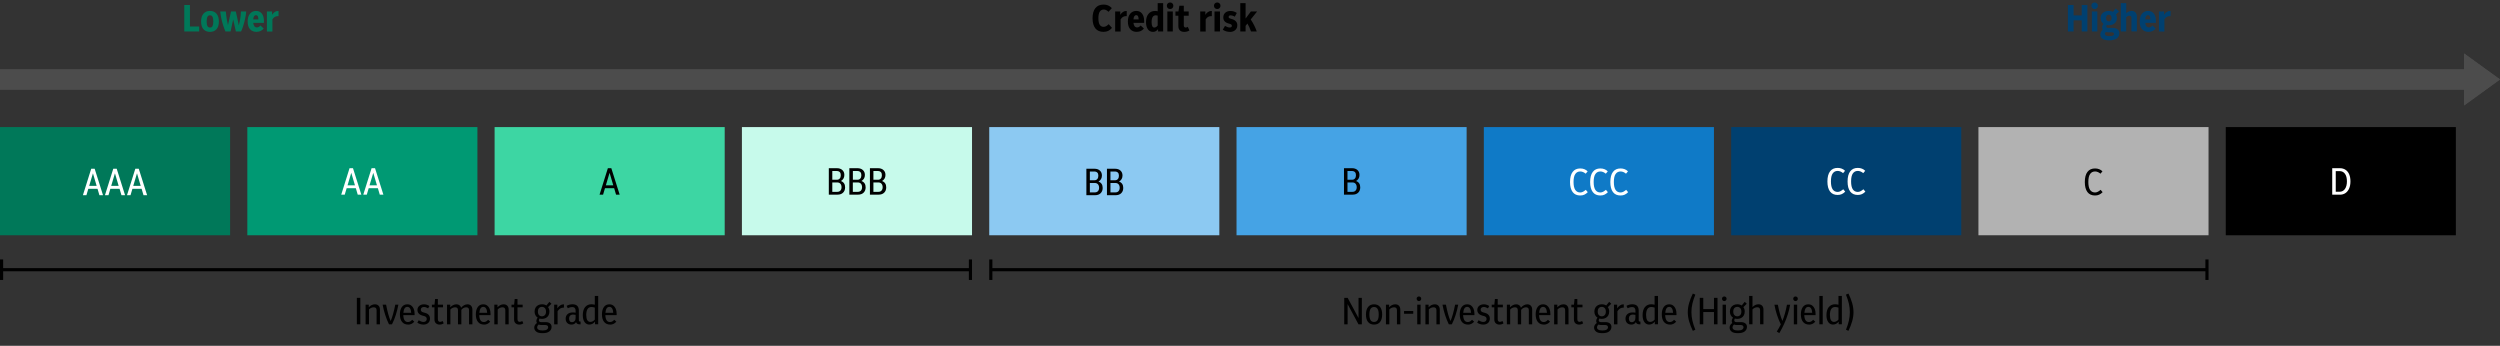 <?xml version="1.0" encoding="UTF-8"?>
<svg id="Layer_1" data-name="Layer 1" xmlns="http://www.w3.org/2000/svg" viewBox="0 0 595.28 82.34">
  <rect x="0" y="0" width="595.28" height="82.34" fill="#333333" stroke="none"/>
  <defs>
    <style>
      .cls-1 {
        fill: #009973;
      }

      .cls-2 {
        fill: none;
        stroke: #000;
        stroke-miterlimit: 10;
        stroke-width: .75px;
      }

      .cls-3 {
        fill: #007859;
      }

      .cls-4 {
        fill: #fff;
      }

      .cls-5 {
        fill: #004070;
      }

      .cls-6 {
        fill: #c7faeb;
      }

      .cls-7 {
        fill: #45a3e5;
      }

      .cls-8 {
        fill-rule: evenodd;
      }

      .cls-8, .cls-9 {
        fill: #4c4c4c;
      }

      .cls-10 {
        fill: #0f7ac7;
      }

      .cls-11 {
        fill: #8cc9f2;
      }

      .cls-12 {
        fill: #b2b2b2;
      }

      .cls-13 {
        fill: #3dd6a3;
      }
    </style>
  </defs>
  <g>
    <polygon class="cls-8" points="0 16.52 586.74 16.52 586.74 12.74 595.28 18.92 586.74 25.1 586.74 21.33 0 21.33 0 16.52 0 16.52"/>
    <polygon class="cls-9" points="0 16.52 586.74 16.52 586.74 12.74 595.28 18.92 586.74 25.1 586.74 21.33 0 21.33 0 16.52 0 16.52"/>
  </g>
  <rect class="cls-3" x="0" y="30.26" width="54.79" height="25.76"/>
  <rect class="cls-1" x="58.89" y="30.26" width="54.79" height="25.76"/>
  <rect class="cls-13" x="117.77" y="30.26" width="54.79" height="25.76"/>
  <rect class="cls-6" x="176.66" y="30.26" width="54.79" height="25.76"/>
  <rect class="cls-11" x="235.55" y="30.26" width="54.79" height="25.76"/>
  <rect class="cls-7" x="294.43" y="30.26" width="54.79" height="25.76"/>
  <rect class="cls-10" x="353.32" y="30.26" width="54.79" height="25.76"/>
  <rect class="cls-5" x="412.21" y="30.26" width="54.79" height="25.76"/>
  <rect class="cls-12" x="471.09" y="30.26" width="54.79" height="25.76"/>
  <rect x="529.98" y="30.26" width="54.79" height="25.76"/>
  <g>
    <path class="cls-4" d="M19.74,46.48l1.98-6.3h.82l1.99,6.3h-.86l-.45-1.53h-2.19l-.45,1.53h-.84ZM21.24,44.25h1.77l-.88-2.98-.89,2.98Z"/>
    <path class="cls-4" d="M24.99,46.48l1.98-6.3h.82l1.99,6.3h-.86l-.45-1.53h-2.19l-.45,1.53h-.84ZM26.48,44.25h1.77l-.88-2.98-.89,2.98Z"/>
    <path class="cls-4" d="M30.24,46.48l1.98-6.3h.82l1.99,6.3h-.86l-.45-1.53h-2.19l-.45,1.53h-.84ZM31.73,44.25h1.77l-.88-2.98-.89,2.98Z"/>
  </g>
  <g>
    <path d="M197.35,46.35v-6.3h1.94c.53,0,.96.15,1.28.44.32.29.48.68.48,1.17,0,.64-.27,1.12-.82,1.44.67.25,1,.75,1,1.51,0,.52-.16.94-.48,1.26-.32.32-.77.48-1.34.48h-2.05ZM199.23,40.72h-1.05v2.08h1.11c.28,0,.5-.1.66-.29.17-.19.25-.46.25-.79s-.08-.59-.25-.75c-.17-.16-.4-.25-.72-.25ZM199.35,43.45h-1.17v2.23h1.18c.32,0,.57-.1.75-.3.18-.2.27-.46.27-.8s-.09-.62-.27-.83c-.18-.2-.43-.31-.76-.31Z"/>
    <path d="M202.24,46.35v-6.3h1.94c.53,0,.96.15,1.28.44.32.29.48.68.48,1.17,0,.64-.27,1.12-.82,1.44.67.25,1,.75,1,1.51,0,.52-.16.94-.48,1.26-.32.32-.77.48-1.34.48h-2.05ZM204.13,40.72h-1.05v2.08h1.11c.28,0,.5-.1.66-.29.17-.19.25-.46.25-.79s-.08-.59-.25-.75c-.17-.16-.4-.25-.72-.25ZM204.24,43.45h-1.17v2.23h1.18c.32,0,.57-.1.75-.3.18-.2.27-.46.27-.8s-.09-.62-.27-.83c-.18-.2-.43-.31-.76-.31Z"/>
    <path d="M207.14,46.35v-6.3h1.94c.53,0,.96.15,1.28.44.32.29.48.68.48,1.17,0,.64-.27,1.12-.82,1.44.67.25,1,.75,1,1.51,0,.52-.16.94-.48,1.26-.32.32-.77.48-1.34.48h-2.05ZM209.02,40.72h-1.05v2.08h1.11c.28,0,.5-.1.66-.29.17-.19.25-.46.25-.79s-.08-.59-.25-.75c-.17-.16-.4-.25-.72-.25ZM209.14,43.45h-1.17v2.23h1.18c.32,0,.57-.1.75-.3.18-.2.27-.46.27-.8s-.09-.62-.27-.83c-.18-.2-.43-.31-.76-.31Z"/>
  </g>
  <g>
    <path class="cls-4" d="M81.25,46.35l1.98-6.3h.82l1.99,6.3h-.86l-.45-1.53h-2.19l-.45,1.53h-.84ZM82.75,44.13h1.77l-.88-2.98-.89,2.98Z"/>
    <path class="cls-4" d="M86.5,46.35l1.98-6.3h.82l1.99,6.3h-.86l-.45-1.53h-2.19l-.45,1.53h-.84ZM87.99,44.13h1.77l-.88-2.98-.89,2.98Z"/>
  </g>
  <path d="M142.76,46.35l1.98-6.3h.82l1.99,6.3h-.86l-.45-1.53h-2.19l-.45,1.53h-.84ZM144.26,44.13h1.77l-.88-2.98-.89,2.98Z"/>
  <g>
    <path d="M258.68,46.48v-6.3h1.94c.53,0,.96.15,1.28.44.32.29.48.68.48,1.17,0,.64-.27,1.12-.82,1.44.67.25,1,.75,1,1.51,0,.52-.16.94-.48,1.26-.32.32-.77.48-1.34.48h-2.05ZM260.56,40.84h-1.05v2.08h1.11c.28,0,.5-.1.66-.29.17-.19.25-.46.25-.79s-.08-.59-.25-.75c-.17-.16-.4-.25-.72-.25ZM260.68,43.58h-1.17v2.23h1.18c.32,0,.57-.1.75-.3.18-.2.27-.46.27-.8s-.09-.62-.27-.83c-.18-.2-.43-.31-.76-.31Z"/>
    <path d="M263.58,46.48v-6.3h1.94c.53,0,.96.15,1.28.44.32.29.48.68.48,1.17,0,.64-.27,1.12-.82,1.44.67.25,1,.75,1,1.51,0,.52-.16.94-.48,1.26-.32.32-.77.48-1.34.48h-2.05ZM265.46,40.84h-1.05v2.08h1.11c.28,0,.5-.1.66-.29.17-.19.25-.46.25-.79s-.08-.59-.25-.75c-.17-.16-.4-.25-.72-.25ZM265.58,43.58h-1.17v2.23h1.18c.32,0,.57-.1.75-.3.18-.2.27-.46.27-.8s-.09-.62-.27-.83c-.18-.2-.43-.31-.76-.31Z"/>
  </g>
  <g>
    <path class="cls-4" d="M437.56,46.42c-.79,0-1.4-.27-1.81-.82s-.62-1.34-.62-2.39.21-1.87.63-2.41c.42-.55,1.02-.82,1.81-.82.36,0,.69.06.99.18s.56.29.77.51l-.47.56c-.19-.16-.39-.29-.62-.39-.23-.1-.45-.14-.67-.14-.51,0-.9.2-1.18.6-.28.4-.42,1.03-.42,1.9s.14,1.49.41,1.89c.28.4.67.61,1.19.61.23,0,.46-.06.68-.18.22-.12.43-.27.65-.45l.47.56c-.26.27-.54.47-.83.6-.29.13-.61.19-.97.19Z"/>
    <path class="cls-4" d="M442.36,46.42c-.79,0-1.4-.27-1.81-.82s-.62-1.34-.62-2.39.21-1.87.63-2.41c.42-.55,1.02-.82,1.81-.82.36,0,.69.06.99.18s.56.29.77.51l-.47.56c-.19-.16-.39-.29-.62-.39-.23-.1-.45-.14-.67-.14-.51,0-.9.2-1.18.6-.28.4-.42,1.03-.42,1.9s.14,1.49.41,1.89c.28.4.67.61,1.19.61.23,0,.46-.06.68-.18.22-.12.43-.27.65-.45l.47.56c-.26.27-.54.47-.83.6-.29.13-.61.19-.97.19Z"/>
  </g>
  <path d="M320.02,46.35v-6.3h1.93c.53,0,.96.15,1.28.44.32.29.48.68.48,1.17,0,.64-.27,1.12-.82,1.44.67.25,1,.75,1,1.51,0,.52-.16.94-.48,1.26-.32.32-.77.48-1.34.48h-2.05ZM321.9,40.72h-1.05v2.08h1.11c.28,0,.5-.1.66-.29.17-.19.25-.46.25-.79s-.08-.59-.25-.75c-.17-.16-.4-.25-.71-.25ZM322.02,43.45h-1.17v2.23h1.18c.32,0,.57-.1.75-.3.18-.2.27-.46.27-.8s-.09-.62-.27-.83c-.18-.2-.43-.31-.76-.31Z"/>
  <g>
    <path class="cls-4" d="M376.28,46.55c-.79,0-1.4-.27-1.81-.82s-.63-1.34-.63-2.39.21-1.87.63-2.41c.42-.55,1.02-.82,1.81-.82.36,0,.69.06.99.18.3.12.56.29.77.51l-.47.56c-.19-.16-.39-.29-.62-.39-.23-.1-.45-.14-.67-.14-.51,0-.9.2-1.18.6s-.42,1.03-.42,1.9.14,1.49.41,1.89c.28.4.67.61,1.19.61.23,0,.46-.06.67-.18.22-.12.43-.27.65-.45l.47.56c-.26.27-.54.47-.83.6s-.61.19-.97.19Z"/>
    <path class="cls-4" d="M381.07,46.55c-.79,0-1.4-.27-1.81-.82s-.63-1.34-.63-2.39.21-1.87.63-2.41c.42-.55,1.02-.82,1.81-.82.36,0,.69.06.99.18.3.12.56.29.77.51l-.47.56c-.19-.16-.39-.29-.62-.39-.23-.1-.45-.14-.67-.14-.51,0-.9.2-1.18.6s-.42,1.03-.42,1.9.14,1.49.41,1.89c.28.4.67.61,1.19.61.23,0,.46-.06.67-.18.22-.12.43-.27.65-.45l.47.56c-.26.27-.54.47-.83.6s-.61.19-.97.19Z"/>
    <path class="cls-4" d="M385.87,46.55c-.79,0-1.4-.27-1.81-.82s-.62-1.34-.62-2.39.21-1.87.63-2.41c.42-.55,1.02-.82,1.81-.82.36,0,.69.06.99.18s.56.29.77.51l-.47.56c-.19-.16-.39-.29-.62-.39-.23-.1-.45-.14-.67-.14-.51,0-.9.2-1.18.6-.28.4-.42,1.03-.42,1.9s.14,1.49.41,1.89c.28.4.67.61,1.19.61.23,0,.46-.06.68-.18.22-.12.43-.27.65-.45l.47.56c-.26.27-.54.47-.83.6-.29.13-.61.19-.97.19Z"/>
  </g>
  <path class="cls-4" d="M555.33,46.35v-6.3h1.82c.52,0,.97.13,1.35.38s.67.61.87,1.08c.2.47.3,1.02.3,1.67s-.1,1.21-.31,1.69c-.2.48-.5.84-.87,1.1-.38.26-.83.39-1.35.39h-1.81ZM557.06,40.75h-.89v4.91h.89c.55,0,.98-.22,1.3-.67.31-.44.47-1.05.47-1.81s-.15-1.36-.46-1.79c-.31-.43-.74-.65-1.3-.65Z"/>
  <path d="M498.85,46.55c-.79,0-1.4-.27-1.81-.82s-.62-1.34-.62-2.39.21-1.87.63-2.41c.42-.55,1.02-.82,1.81-.82.36,0,.69.06.99.18s.56.29.77.51l-.47.56c-.19-.16-.39-.29-.62-.39-.23-.1-.45-.14-.67-.14-.51,0-.9.2-1.18.6-.28.4-.42,1.03-.42,1.9s.14,1.49.41,1.89c.28.4.67.61,1.19.61.23,0,.46-.06.68-.18.22-.12.43-.27.65-.45l.47.56c-.26.27-.54.47-.83.6-.29.13-.61.19-.97.19Z"/>
  <g>
    <path class="cls-3" d="M43.88,7.49V1.19h1.35v5.12h2.2v1.18h-3.55Z"/>
    <path class="cls-3" d="M50,7.59c-.65,0-1.17-.21-1.55-.63s-.57-1.03-.57-1.84.19-1.42.57-1.86.9-.66,1.55-.66,1.17.22,1.55.66.57,1.06.57,1.86-.19,1.42-.57,1.84-.9.63-1.55.63ZM50,6.56c.28,0,.48-.11.6-.34s.19-.6.19-1.11-.06-.89-.19-1.12-.33-.35-.6-.35-.48.12-.6.35-.19.6-.19,1.12.06.89.19,1.11.33.34.6.34Z"/>
    <path class="cls-3" d="M53.68,7.49c-.2-.46-.39-.96-.56-1.5s-.31-1.09-.43-1.65c-.12-.56-.2-1.1-.25-1.61h1.33c.05.66.13,1.26.22,1.8.09.54.19,1.03.29,1.47l.73-3.27h1.14l.72,3.34c.11-.46.22-.98.32-1.57.1-.59.16-1.18.18-1.77h1.25c-.02.38-.07.78-.15,1.2-.08.42-.17.85-.28,1.28-.11.43-.23.84-.37,1.23-.14.39-.27.74-.42,1.05h-1.24l-.64-2.88-.62,2.88h-1.24Z"/>
    <path class="cls-3" d="M61.09,7.59c-.65,0-1.17-.21-1.55-.63s-.57-1.03-.57-1.83.18-1.42.55-1.86c.37-.44.85-.67,1.45-.67s1.04.21,1.37.63c.33.42.5.99.5,1.72v.5h-2.54c.08.72.37,1.08.88,1.08.3,0,.58-.15.83-.46l.78.72c-.23.28-.49.48-.76.6s-.59.19-.94.19ZM60.97,3.6c-.19,0-.35.08-.46.24s-.19.42-.22.78h1.24c-.02-.37-.07-.63-.16-.78-.09-.16-.23-.23-.41-.23Z"/>
    <path class="cls-3" d="M63.56,7.49V2.73h1.22v.81c.16-.28.36-.51.61-.67.24-.17.49-.25.74-.25.04,0,.08,0,.11,0,.03,0,.06,0,.08.01v1.21s-.08,0-.1,0h-.08c-.23,0-.46.05-.67.16s-.41.3-.61.6v2.9h-1.3Z"/>
  </g>
  <g>
    <path d="M84.97,77.22v-6.3h.83v6.3h-.83Z"/>
    <path d="M87.05,77.22v-4.67h.76v.62c.43-.47.91-.71,1.46-.71.37,0,.66.11.88.34s.32.54.32.93v3.49h-.8v-3.36c0-.46-.23-.69-.68-.69-.21,0-.42.05-.62.14-.2.09-.37.22-.51.37v3.54h-.8Z"/>
    <path d="M92.62,77.22c-.34-.68-.63-1.42-.89-2.22-.26-.8-.47-1.61-.62-2.45h.82c.17.86.34,1.6.51,2.22.17.62.37,1.18.58,1.68.22-.5.41-1.06.58-1.68.17-.62.35-1.36.52-2.22h.74c-.16.83-.36,1.65-.62,2.45-.25.8-.55,1.54-.9,2.22h-.74Z"/>
    <path d="M97.18,77.29c-.61,0-1.09-.21-1.44-.63-.34-.42-.52-1.02-.52-1.79s.16-1.34.47-1.77c.31-.43.75-.64,1.29-.64.36,0,.67.09.93.28.26.19.46.45.6.79.14.34.21.73.21,1.18v.32h-2.69c.04,1.1.4,1.65,1.11,1.65.38,0,.71-.18,1-.54l.51.45c-.4.47-.89.71-1.49.71ZM96.99,73.07c-.55,0-.86.47-.94,1.41h1.86c-.06-.94-.37-1.41-.93-1.41Z"/>
    <path d="M100.82,77.29c-.26,0-.52-.04-.77-.12s-.48-.2-.68-.35l.34-.57c.19.13.38.23.57.3s.37.11.54.11c.25,0,.44-.06.58-.19s.21-.3.21-.51c0-.35-.2-.59-.6-.7l-.49-.13c-.35-.1-.62-.26-.82-.49-.2-.23-.3-.51-.3-.84,0-.4.15-.73.44-.97s.66-.37,1.11-.37c.23,0,.45.03.67.1.22.07.43.17.63.31l-.31.56c-.18-.11-.35-.19-.51-.25-.16-.06-.32-.09-.47-.09-.22,0-.4.06-.54.17-.14.11-.22.27-.22.46,0,.15.04.28.13.4.09.11.24.2.44.25l.49.14c.37.1.65.27.84.5s.29.52.29.85c0,.43-.14.78-.43,1.04-.29.26-.67.39-1.15.39Z"/>
    <path d="M104.68,77.29c-.37,0-.66-.11-.89-.32s-.34-.52-.34-.93v-2.86h-.61v-.63h.62l.14-1.36h.66v1.36h1.23v.63h-1.23v2.79c0,.25.05.42.16.52s.23.15.36.15c.17,0,.38-.07.62-.2l.25.55c-.14.1-.3.18-.47.23s-.34.07-.51.07Z"/>
    <path d="M106.44,77.22v-4.67h.77v.62c.21-.23.44-.4.7-.53.25-.12.51-.18.78-.18.28,0,.52.07.71.22s.33.35.4.6c.21-.26.44-.46.7-.6s.53-.22.81-.22c.35,0,.64.11.85.34s.32.54.32.93v3.49h-.8v-3.36c0-.46-.22-.69-.67-.69-.22,0-.44.06-.65.17-.21.11-.38.26-.51.44v3.44h-.8v-3.36c0-.46-.22-.69-.67-.69-.2,0-.41.05-.62.14-.21.1-.38.22-.52.38v3.53h-.8Z"/>
    <path d="M115.26,77.29c-.61,0-1.09-.21-1.44-.63-.34-.42-.52-1.02-.52-1.79s.16-1.34.47-1.77c.31-.43.75-.64,1.29-.64.36,0,.67.09.93.28.26.19.46.45.6.79.14.34.21.73.21,1.18v.32h-2.69c.04,1.1.4,1.65,1.11,1.65.38,0,.71-.18,1-.54l.51.45c-.4.47-.89.71-1.49.71ZM115.08,73.07c-.55,0-.86.47-.94,1.41h1.86c-.06-.94-.37-1.41-.93-1.41Z"/>
    <path d="M117.7,77.22v-4.67h.76v.62c.43-.47.91-.71,1.46-.71.37,0,.66.11.88.34s.32.54.32.93v3.49h-.8v-3.36c0-.46-.23-.69-.68-.69-.21,0-.42.05-.62.14-.2.09-.37.22-.51.37v3.54h-.8Z"/>
    <path d="M123.64,77.29c-.37,0-.66-.11-.89-.32s-.34-.52-.34-.93v-2.86h-.61v-.63h.62l.14-1.36h.66v1.36h1.23v.63h-1.23v2.79c0,.25.05.42.16.52s.23.15.36.15c.17,0,.38-.07.62-.2l.25.55c-.14.1-.3.18-.47.23s-.34.07-.51.07Z"/>
    <path d="M129.04,75.93c-.21,0-.4-.03-.58-.08-.04.07-.08.14-.1.21-.03.07-.04.15-.04.23,0,.11.04.21.13.29.08.08.21.12.38.12h1.09c.43,0,.77.1,1.03.3.26.2.39.47.39.82,0,.46-.18.82-.54,1.1-.36.28-.9.41-1.62.41s-1.18-.12-1.49-.37c-.32-.25-.48-.56-.48-.95,0-.25.06-.46.18-.64.12-.18.27-.33.46-.46-.09-.14-.13-.29-.13-.47,0-.14.03-.28.08-.42.05-.13.13-.27.23-.39-.23-.14-.41-.34-.54-.58-.13-.25-.2-.53-.2-.86,0-.36.08-.67.23-.93.15-.26.36-.46.63-.6.27-.14.57-.21.91-.21.41,0,.76.1,1.05.29l.7-.87.5.45-.81.81c.1.14.18.3.24.48.06.18.09.38.09.58,0,.36-.08.67-.23.93-.15.26-.36.46-.63.6s-.57.21-.91.21ZM127.9,77.94c0,.23.1.42.31.55.2.13.53.2.99.2s.8-.07,1.01-.22.31-.33.31-.54c0-.19-.06-.33-.19-.41-.13-.08-.29-.13-.47-.13h-.98c-.23,0-.44-.04-.61-.12-.11.09-.19.19-.26.3s-.09.23-.09.36ZM129.04,75.32c.28,0,.51-.1.7-.29s.27-.47.27-.84-.09-.65-.28-.84c-.19-.19-.42-.28-.69-.28s-.51.09-.69.28c-.18.19-.27.47-.27.84s.09.65.27.84.41.29.69.29Z"/>
    <path d="M131.95,77.22v-4.67h.76v.86c.19-.28.4-.51.66-.68.25-.17.5-.26.74-.26h.09s.06,0,.08.02v.76s-.04,0-.06,0h-.04c-.27,0-.52.06-.75.19-.23.13-.45.35-.66.65v3.13h-.8Z"/>
    <path d="M136.08,77.29c-.42,0-.76-.13-1.01-.38-.25-.25-.38-.6-.38-1.02,0-.46.15-.82.45-1.09.3-.26.7-.4,1.22-.4.11,0,.22,0,.34.01.12,0,.24.03.36.05v-.47c0-.59-.28-.88-.83-.88-.32,0-.67.1-1.04.29l-.27-.58c.46-.25.93-.37,1.41-.37s.87.13,1.12.38.38.62.38,1.1v2.19c0,.18.02.3.07.36.05.06.14.09.28.09h.06v.65h-.26c-.43,0-.71-.17-.82-.52-.22.4-.58.59-1.1.59ZM135.51,75.88c0,.26.06.47.18.62.12.15.3.22.52.22.23,0,.44-.09.6-.27.17-.18.25-.43.25-.77v-.71c-.22-.05-.4-.07-.57-.07-.32,0-.57.09-.74.26s-.25.41-.25.72Z"/>
    <path d="M140.36,77.29c-.47,0-.86-.19-1.15-.58-.29-.39-.44-.94-.44-1.65,0-.83.18-1.48.55-1.93.37-.45.87-.68,1.51-.68.26,0,.53.04.8.11v-2.1h.81v6.75h-.76v-.62c-.2.23-.4.41-.61.52-.21.11-.45.17-.72.17ZM139.6,75.05c0,.53.08.93.25,1.2.17.26.41.4.72.4.2,0,.39-.05.57-.15s.35-.23.49-.4v-2.86c-.14-.04-.27-.08-.41-.1-.13-.02-.25-.04-.37-.04-.84,0-1.26.65-1.26,1.95Z"/>
    <path d="M145.29,77.29c-.61,0-1.09-.21-1.44-.63-.34-.42-.52-1.02-.52-1.79s.16-1.34.47-1.77c.31-.43.75-.64,1.29-.64.36,0,.67.09.93.28.26.19.46.45.6.79.14.34.21.73.21,1.18v.32h-2.69c.04,1.1.4,1.65,1.11,1.65.38,0,.71-.18,1-.54l.51.45c-.4.47-.89.71-1.49.71ZM145.1,73.07c-.55,0-.86.47-.94,1.41h1.86c-.06-.94-.37-1.41-.93-1.41Z"/>
  </g>
  <g>
    <path class="cls-5" d="M492.39,7.49V1.19h1.35v2.48h1.94V1.19h1.35v6.3h-1.35v-2.65h-1.94v2.65h-1.35Z"/>
    <path class="cls-5" d="M498.75,2.15c-.22,0-.41-.07-.55-.22s-.22-.34-.22-.56.07-.42.22-.56.33-.22.55-.22.41.07.56.22c.14.15.22.33.22.56s-.07.41-.22.56c-.14.15-.33.22-.56.22ZM498.1,7.49V2.73h1.3v4.76h-1.3Z"/>
    <path class="cls-5" d="M502.13,6.01c-.17,0-.33-.01-.48-.04-.07.09-.11.19-.11.3,0,.24.14.36.41.36h1.02c.52,0,.92.11,1.22.34.3.23.45.53.45.92,0,.55-.21.98-.62,1.27s-1,.45-1.77.45-1.27-.13-1.62-.38c-.35-.25-.52-.59-.52-1,0-.25.06-.47.17-.66s.25-.35.42-.48c-.1-.16-.15-.35-.15-.57,0-.29.11-.57.33-.84-.22-.15-.4-.34-.52-.58-.12-.23-.18-.5-.18-.79,0-.5.17-.91.52-1.23s.82-.47,1.42-.47c.38,0,.71.07,1,.2l.66-.79.8.71-.74.71c.15.25.22.54.22.87,0,.5-.17.91-.52,1.23-.35.31-.82.47-1.42.47ZM501.21,8.09c0,.16.09.29.26.38.17.09.45.13.83.13.71,0,1.07-.17,1.07-.5,0-.13-.04-.23-.13-.3-.09-.07-.2-.1-.34-.1h-.85c-.23,0-.44-.03-.62-.08-.15.14-.23.3-.23.48ZM502.13,5.1c.21,0,.37-.07.49-.22s.17-.34.17-.58-.06-.44-.17-.58c-.11-.14-.28-.21-.49-.21s-.36.07-.48.21c-.12.14-.17.33-.17.58s.06.43.17.58.28.22.48.22Z"/>
    <path class="cls-5" d="M504.99,7.49V.74h1.3v2.42c.19-.19.38-.33.59-.42s.42-.14.65-.14c.41,0,.72.12.95.37.22.25.34.59.34,1.01v3.5h-1.3v-3.21c0-.35-.16-.52-.48-.52-.3,0-.55.12-.76.37v3.37h-1.3Z"/>
    <path class="cls-5" d="M511.6,7.59c-.65,0-1.17-.21-1.55-.63s-.57-1.03-.57-1.83.18-1.42.55-1.86c.37-.44.85-.67,1.45-.67s1.04.21,1.37.63c.33.42.5.99.5,1.72v.5h-2.54c.08.72.37,1.08.88,1.08.3,0,.58-.15.83-.46l.78.72c-.23.28-.49.48-.76.6-.27.13-.59.19-.94.19ZM511.48,3.6c-.19,0-.34.08-.46.24-.11.16-.19.42-.22.78h1.24c-.02-.37-.07-.63-.16-.78-.09-.16-.22-.23-.41-.23Z"/>
    <path class="cls-5" d="M514.07,7.49V2.73h1.22v.81c.16-.28.36-.51.61-.67.24-.17.49-.25.74-.25.04,0,.08,0,.11,0,.03,0,.06,0,.08.01v1.21s-.08,0-.1,0h-.08c-.23,0-.46.05-.67.16s-.41.3-.61.6v2.9h-1.3Z"/>
  </g>
  <g>
    <path d="M262.79,7.59c-.87,0-1.53-.28-1.97-.83-.44-.56-.67-1.36-.67-2.41s.23-1.87.68-2.43c.45-.56,1.1-.83,1.94-.83.41,0,.77.07,1.08.2.31.13.61.35.89.64l-.79.88c-.21-.2-.41-.34-.58-.42-.18-.08-.37-.12-.56-.12-.4,0-.71.17-.94.5-.22.34-.33.86-.33,1.57,0,1.37.41,2.05,1.23,2.05.21,0,.41-.05.6-.15.19-.1.4-.26.62-.48l.79.88c-.3.34-.6.58-.91.72s-.67.22-1.08.22Z"/>
    <path d="M265.53,7.49V2.73h1.22v.81c.16-.28.36-.51.61-.67.24-.17.49-.25.74-.25.04,0,.08,0,.11,0,.03,0,.06,0,.08.01v1.21s-.08,0-.1,0h-.08c-.23,0-.46.05-.67.16s-.41.3-.61.6v2.9h-1.3Z"/>
    <path d="M270.68,7.59c-.65,0-1.17-.21-1.55-.63s-.57-1.03-.57-1.83.18-1.42.55-1.86c.37-.44.85-.67,1.45-.67s1.04.21,1.37.63c.33.42.5.99.5,1.72v.5h-2.54c.08.72.37,1.08.88,1.08.3,0,.58-.15.83-.46l.78.72c-.23.28-.49.48-.76.6s-.59.19-.94.19ZM270.57,3.6c-.19,0-.35.08-.46.24s-.19.42-.22.78h1.24c-.02-.37-.07-.63-.16-.78-.09-.16-.23-.23-.41-.23Z"/>
    <path d="M274.53,7.59c-.52,0-.92-.21-1.21-.62s-.44-.98-.44-1.71c0-.83.19-1.48.58-1.95.38-.47.91-.7,1.58-.7.12,0,.23,0,.33.02.1.01.2.03.29.05V.74h1.3v6.75h-1.21v-.54c-.19.23-.38.39-.57.49-.19.1-.4.15-.64.15ZM274.21,5.26c0,.86.21,1.3.64,1.3.3,0,.57-.17.81-.5v-2.34c-.16-.05-.31-.08-.44-.08-.67,0-1.01.54-1.01,1.62Z"/>
    <path d="M278.61,2.15c-.22,0-.41-.07-.55-.22-.15-.15-.22-.34-.22-.56s.07-.42.22-.56c.15-.15.33-.22.55-.22s.41.07.56.22.22.33.22.56-.07.41-.22.56-.33.22-.56.22ZM277.96,7.49V2.73h1.3v4.76h-1.3Z"/>
    <path d="M281.96,7.59c-.44,0-.78-.12-1.02-.36s-.36-.59-.36-1.03v-2.45h-.69v-1.02h.71l.22-1.36h1.06v1.36h1.16v1.02h-1.16v2.33c0,.15.04.27.13.35s.19.13.32.13c.07,0,.14-.01.23-.04.09-.03.17-.07.26-.13l.39.85c-.14.11-.32.19-.55.26s-.46.09-.68.09Z"/>
    <path d="M285.79,7.49V2.73h1.22v.81c.16-.28.36-.51.61-.67.24-.17.49-.25.74-.25.04,0,.08,0,.11,0,.03,0,.06,0,.08.01v1.21s-.08,0-.1,0h-.08c-.23,0-.46.05-.67.16s-.41.3-.61.6v2.9h-1.3Z"/>
    <path d="M289.83,2.15c-.22,0-.41-.07-.55-.22-.15-.15-.22-.34-.22-.56s.07-.42.22-.56c.15-.15.33-.22.55-.22s.41.07.56.22.22.33.22.56-.07.41-.22.56-.33.22-.56.22ZM289.19,7.49V2.73h1.3v4.76h-1.3Z"/>
    <path d="M292.83,7.59c-.59,0-1.15-.17-1.67-.51l.52-.91c.45.25.82.38,1.12.38.17,0,.3-.04.39-.11.09-.07.13-.17.13-.29,0-.22-.15-.37-.46-.46l-.37-.11c-.81-.23-1.21-.71-1.21-1.44,0-.46.16-.83.47-1.11.31-.28.74-.42,1.27-.42.26,0,.51.04.74.11.24.07.48.19.74.36l-.48.89c-.19-.11-.36-.19-.53-.24-.17-.05-.32-.08-.45-.08-.17,0-.29.04-.37.11-.08.07-.12.17-.12.28,0,.1.03.17.1.23.07.06.17.11.31.15l.35.11c.88.26,1.31.76,1.31,1.48,0,.47-.16.85-.49,1.15-.33.3-.77.45-1.32.45Z"/>
    <path d="M295.33,7.49V.74h1.26v3.67l1.26-1.68h1.48l-1.52,1.9c.32.47.59.93.82,1.4.23.46.44.95.62,1.46h-1.37c-.12-.36-.25-.69-.39-.99-.14-.3-.29-.6-.47-.9l-.43.55v1.34h-1.26Z"/>
  </g>
  <g>
    <line class="cls-2" x1=".38" y1="64.22" x2="231.07" y2="64.22"/>
    <rect x="0" y="61.78" width=".75" height="4.88"/>
    <rect x="230.7" y="61.78" width=".75" height="4.88"/>
  </g>
  <g>
    <path d="M320.08,77.22v-6.3h.81l2.59,4.81v-4.81h.79v6.3h-.8l-2.59-4.81v4.81h-.8Z"/>
    <path d="M327.18,77.29c-.62,0-1.09-.21-1.43-.62-.34-.41-.5-1.01-.5-1.78s.17-1.36.5-1.79c.34-.43.81-.64,1.43-.64s1.09.21,1.43.63.5,1.02.5,1.79-.17,1.36-.5,1.78-.81.63-1.43.63ZM327.18,76.66c.38,0,.66-.15.84-.44s.27-.74.27-1.34c0-1.19-.37-1.78-1.11-1.78s-1.11.59-1.11,1.78c0,.6.09,1.05.27,1.34s.46.44.84.44Z"/>
    <path d="M330.01,77.22v-4.67h.76v.62c.43-.47.91-.71,1.46-.71.37,0,.67.11.88.34s.32.54.32.93v3.49h-.8v-3.36c0-.46-.23-.69-.68-.69-.21,0-.42.05-.62.14-.2.09-.37.22-.51.37v3.54h-.8Z"/>
    <path d="M334.32,74.71v-.65h2.19v.65h-2.19Z"/>
    <path d="M337.86,71.69c-.15,0-.28-.05-.38-.16-.1-.11-.16-.24-.16-.4s.05-.29.16-.39c.11-.1.23-.15.38-.15s.29.05.39.15c.1.1.16.23.16.39s-.05.29-.16.4c-.11.11-.24.16-.39.16ZM337.46,77.22v-4.67h.8v4.67h-.8Z"/>
    <path d="M339.41,77.22v-4.67h.76v.62c.43-.47.91-.71,1.46-.71.37,0,.67.11.88.34s.32.54.32.93v3.49h-.8v-3.36c0-.46-.23-.69-.68-.69-.21,0-.42.05-.62.14-.2.09-.37.22-.51.37v3.54h-.8Z"/>
    <path d="M344.98,77.22c-.34-.68-.63-1.42-.89-2.22-.26-.8-.46-1.61-.62-2.45h.82c.17.86.34,1.6.51,2.22.17.62.37,1.18.58,1.68.22-.5.41-1.06.58-1.68.17-.62.35-1.36.52-2.22h.74c-.16.83-.36,1.65-.62,2.45-.25.8-.55,1.54-.9,2.22h-.74Z"/>
    <path d="M349.54,77.29c-.61,0-1.09-.21-1.44-.63-.34-.42-.52-1.02-.52-1.79s.16-1.34.47-1.77c.32-.43.75-.64,1.29-.64.36,0,.67.09.93.28.26.19.46.45.6.79s.21.73.21,1.18v.32h-2.69c.04,1.1.41,1.65,1.11,1.65.38,0,.71-.18,1-.54l.51.45c-.4.47-.89.71-1.49.71ZM349.35,73.07c-.55,0-.86.47-.94,1.41h1.86c-.06-.94-.37-1.41-.93-1.41Z"/>
    <path d="M353.18,77.29c-.26,0-.52-.04-.77-.12s-.48-.2-.68-.35l.34-.57c.19.13.38.23.57.3.19.07.37.11.54.11.25,0,.44-.06.58-.19.14-.13.21-.3.21-.51,0-.35-.2-.59-.6-.7l-.49-.13c-.35-.1-.62-.26-.82-.49s-.3-.51-.3-.84c0-.4.15-.73.44-.97s.66-.37,1.11-.37c.23,0,.45.03.67.1.22.07.43.17.63.31l-.31.56c-.18-.11-.35-.19-.51-.25-.16-.06-.32-.09-.47-.09-.22,0-.4.06-.54.17-.14.11-.22.27-.22.46,0,.15.04.28.13.4.09.11.24.2.44.25l.49.14c.37.1.65.27.84.5.2.23.29.52.29.85,0,.43-.14.78-.43,1.04-.29.26-.67.39-1.15.39Z"/>
    <path d="M357.04,77.29c-.37,0-.66-.11-.89-.32-.23-.22-.34-.52-.34-.93v-2.86h-.61v-.63h.62l.14-1.36h.66v1.36h1.23v.63h-1.23v2.79c0,.25.05.42.16.52.1.1.23.15.36.15.17,0,.38-.07.62-.2l.25.55c-.14.1-.3.18-.47.23s-.34.07-.51.07Z"/>
    <path d="M358.8,77.22v-4.67h.76v.62c.21-.23.44-.4.7-.53.25-.12.51-.18.78-.18.28,0,.52.07.71.22.19.14.33.35.4.6.21-.26.44-.46.7-.6s.53-.22.81-.22c.35,0,.64.11.85.34s.32.54.32.93v3.49h-.8v-3.36c0-.46-.22-.69-.67-.69-.22,0-.44.06-.65.17-.21.11-.38.26-.51.44v3.44h-.8v-3.36c0-.46-.22-.69-.67-.69-.2,0-.41.05-.62.14-.21.1-.38.22-.52.38v3.53h-.8Z"/>
    <path d="M367.62,77.29c-.61,0-1.09-.21-1.44-.63-.34-.42-.52-1.02-.52-1.79s.16-1.34.47-1.77c.32-.43.75-.64,1.29-.64.36,0,.67.09.93.28.26.19.46.45.6.79s.21.73.21,1.18v.32h-2.69c.04,1.1.41,1.65,1.11,1.65.38,0,.71-.18,1-.54l.51.45c-.4.47-.89.71-1.49.71ZM367.43,73.07c-.55,0-.86.47-.94,1.41h1.86c-.06-.94-.37-1.41-.93-1.41Z"/>
    <path d="M370.06,77.22v-4.67h.76v.62c.43-.47.91-.71,1.46-.71.37,0,.67.11.88.34s.32.54.32.93v3.49h-.8v-3.36c0-.46-.23-.69-.68-.69-.21,0-.42.05-.62.14-.2.09-.37.22-.51.37v3.54h-.8Z"/>
    <path d="M376,77.29c-.37,0-.66-.11-.89-.32-.23-.22-.34-.52-.34-.93v-2.86h-.61v-.63h.62l.14-1.36h.66v1.36h1.23v.63h-1.23v2.79c0,.25.05.42.16.52.1.1.23.15.36.15.17,0,.38-.07.62-.2l.25.55c-.14.1-.3.18-.47.23s-.34.07-.51.07Z"/>
    <path d="M381.4,75.93c-.21,0-.41-.03-.58-.08-.04.07-.08.14-.1.21-.03.07-.04.15-.04.23,0,.11.04.21.13.29.08.08.21.12.38.12h1.09c.43,0,.77.1,1.03.3.26.2.39.47.39.82,0,.46-.18.82-.54,1.1-.36.28-.9.41-1.62.41s-1.18-.12-1.49-.37-.48-.56-.48-.95c0-.25.06-.46.18-.64.12-.18.27-.33.46-.46-.09-.14-.13-.29-.13-.47,0-.14.03-.28.08-.42.05-.13.13-.27.22-.39-.23-.14-.41-.34-.54-.58-.13-.25-.2-.53-.2-.86,0-.36.08-.67.23-.93.15-.26.37-.46.63-.6.27-.14.57-.21.91-.21.41,0,.76.1,1.05.29l.7-.87.5.45-.81.81c.1.14.18.3.24.48.06.18.08.38.08.58,0,.36-.08.67-.23.93-.15.26-.36.46-.63.6-.27.14-.57.21-.91.21ZM380.26,77.94c0,.23.1.42.31.55.2.13.53.2.99.2s.8-.07,1.01-.22.31-.33.31-.54c0-.19-.06-.33-.19-.41s-.29-.13-.47-.13h-.98c-.23,0-.44-.04-.61-.12-.11.09-.19.19-.26.3-.06.11-.09.23-.09.36ZM381.4,75.32c.28,0,.51-.1.7-.29.18-.19.27-.47.27-.84s-.09-.65-.28-.84c-.19-.19-.42-.28-.69-.28s-.51.09-.69.28c-.18.19-.27.47-.27.84s.09.65.27.84c.18.19.41.29.69.29Z"/>
    <path d="M384.31,77.22v-4.67h.76v.86c.19-.28.4-.51.66-.68.25-.17.5-.26.74-.26h.09s.06,0,.08.02v.76s-.04,0-.06,0h-.04c-.27,0-.52.06-.75.19-.23.13-.45.35-.66.65v3.13h-.8Z"/>
    <path d="M388.44,77.29c-.42,0-.76-.13-1.01-.38-.25-.25-.38-.6-.38-1.02,0-.46.15-.82.45-1.09s.7-.4,1.22-.4c.11,0,.22,0,.34.01.12,0,.24.03.36.05v-.47c0-.59-.28-.88-.83-.88-.32,0-.67.1-1.04.29l-.27-.58c.46-.25.93-.37,1.41-.37s.87.13,1.12.38.38.62.38,1.1v2.19c0,.18.02.3.07.36s.14.09.28.09h.06v.65h-.26c-.43,0-.71-.17-.82-.52-.22.4-.58.59-1.1.59ZM387.86,75.88c0,.26.06.47.18.62s.3.22.52.22c.23,0,.43-.09.6-.27.17-.18.25-.43.25-.77v-.71c-.22-.05-.4-.07-.57-.07-.32,0-.57.09-.74.26s-.25.41-.25.72Z"/>
    <path d="M392.71,77.29c-.47,0-.86-.19-1.15-.58-.29-.39-.44-.94-.44-1.65,0-.83.18-1.48.55-1.93.37-.45.87-.68,1.51-.68.26,0,.53.04.8.11v-2.1h.81v6.75h-.76v-.62c-.2.23-.4.41-.61.52-.21.11-.45.17-.72.17ZM391.96,75.05c0,.53.08.93.25,1.2.17.26.41.4.72.4.2,0,.39-.05.57-.15.18-.1.35-.23.49-.4v-2.86c-.14-.04-.27-.08-.41-.1s-.25-.04-.37-.04c-.84,0-1.26.65-1.26,1.95Z"/>
    <path d="M397.65,77.29c-.61,0-1.09-.21-1.44-.63-.34-.42-.52-1.02-.52-1.79s.16-1.34.47-1.77c.32-.43.75-.64,1.29-.64.36,0,.67.09.93.28.26.19.46.45.6.79s.21.73.21,1.18v.32h-2.69c.04,1.1.41,1.65,1.11,1.65.38,0,.71-.18,1-.54l.51.45c-.4.47-.89.71-1.49.71ZM397.46,73.07c-.55,0-.86.47-.94,1.41h1.86c-.06-.94-.37-1.41-.93-1.41Z"/>
    <path d="M403.08,78.77c-.38-.77-.67-1.53-.88-2.26s-.32-1.46-.32-2.18.11-1.44.32-2.17.5-1.48.88-2.26l.6.25c-.31.78-.55,1.5-.7,2.16-.16.66-.23,1.33-.23,2.01s.08,1.35.23,2.02.39,1.4.7,2.18l-.59.25Z"/>
    <path d="M404.73,77.22v-6.3h.84v2.68h2.55v-2.68h.84v6.3h-.84v-2.92h-2.55v2.92h-.84Z"/>
    <path d="M410.57,71.69c-.15,0-.28-.05-.38-.16-.1-.11-.16-.24-.16-.4s.05-.29.16-.39c.11-.1.23-.15.38-.15s.29.05.39.15c.1.1.16.23.16.39s-.05.29-.16.4c-.11.11-.24.16-.39.16ZM410.17,77.22v-4.67h.8v4.67h-.8Z"/>
    <path d="M413.67,75.93c-.21,0-.41-.03-.58-.08-.04.07-.08.14-.1.21-.03.07-.04.15-.04.23,0,.11.04.21.13.29.08.08.21.12.38.12h1.09c.43,0,.77.1,1.03.3.26.2.39.47.39.82,0,.46-.18.82-.54,1.1-.36.28-.9.41-1.62.41s-1.18-.12-1.49-.37-.48-.56-.48-.95c0-.25.06-.46.18-.64.12-.18.27-.33.46-.46-.09-.14-.13-.29-.13-.47,0-.14.03-.28.08-.42.05-.13.13-.27.22-.39-.23-.14-.41-.34-.54-.58-.13-.25-.2-.53-.2-.86,0-.36.08-.67.23-.93.15-.26.37-.46.63-.6.27-.14.57-.21.91-.21.41,0,.76.1,1.05.29l.7-.87.5.45-.81.81c.1.14.18.3.24.48.06.18.08.38.08.58,0,.36-.08.67-.23.93-.15.26-.36.46-.63.6-.27.14-.57.21-.91.21ZM412.53,77.94c0,.23.1.42.31.55.2.13.53.2.99.2s.8-.07,1.01-.22.31-.33.31-.54c0-.19-.06-.33-.19-.41s-.29-.13-.47-.13h-.98c-.23,0-.44-.04-.61-.12-.11.09-.19.19-.26.3-.06.11-.09.23-.09.36ZM413.67,75.32c.28,0,.51-.1.7-.29.18-.19.27-.47.27-.84s-.09-.65-.28-.84c-.19-.19-.42-.28-.69-.28s-.51.09-.69.28c-.18.19-.27.47-.27.84s.09.65.27.84c.18.19.41.29.69.29Z"/>
    <path d="M416.49,77.22v-6.75h.8v2.65c.42-.44.89-.67,1.41-.67.37,0,.66.11.88.34s.32.54.32.93v3.49h-.8v-3.36c0-.46-.23-.69-.68-.69-.21,0-.42.05-.62.14-.2.09-.37.22-.51.37v3.54h-.8Z"/>
    <path d="M423.69,79.33l-.62-.38c.17-.28.34-.57.51-.85.17-.29.32-.58.45-.86-.36-.76-.67-1.52-.92-2.29s-.45-1.57-.6-2.39h.82c.16.84.33,1.57.5,2.18.17.61.37,1.17.58,1.68.44-1.05.8-2.34,1.09-3.86h.76c-.15.81-.34,1.59-.58,2.34-.23.75-.52,1.49-.85,2.22s-.72,1.47-1.16,2.22Z"/>
    <path d="M427.53,71.69c-.15,0-.28-.05-.38-.16-.11-.11-.16-.24-.16-.4s.05-.29.16-.39c.1-.1.23-.15.38-.15s.29.05.39.15c.11.1.16.23.16.39s-.05.29-.16.4c-.1.11-.24.16-.39.16ZM427.13,77.22v-4.67h.8v4.67h-.8Z"/>
    <path d="M430.77,77.29c-.61,0-1.09-.21-1.44-.63-.34-.42-.52-1.02-.52-1.79s.16-1.34.47-1.77c.32-.43.75-.64,1.29-.64.36,0,.67.09.93.28.26.19.46.45.6.79s.21.73.21,1.18v.32h-2.69c.04,1.1.41,1.65,1.11,1.65.38,0,.71-.18,1-.54l.51.45c-.4.47-.89.71-1.49.71ZM430.59,73.07c-.55,0-.86.47-.94,1.41h1.86c-.06-.94-.37-1.41-.93-1.41Z"/>
    <path d="M433.21,77.22v-6.75h.8v6.75h-.8Z"/>
    <path d="M436.49,77.29c-.47,0-.86-.19-1.15-.58-.29-.39-.44-.94-.44-1.65,0-.83.18-1.48.55-1.93.37-.45.87-.68,1.51-.68.26,0,.53.04.8.11v-2.1h.81v6.75h-.76v-.62c-.2.23-.4.41-.61.52-.21.11-.45.17-.72.17ZM435.73,75.05c0,.53.08.93.25,1.2.17.26.41.4.72.4.2,0,.39-.05.57-.15.18-.1.35-.23.49-.4v-2.86c-.14-.04-.27-.08-.41-.1-.13-.02-.25-.04-.37-.04-.84,0-1.26.65-1.26,1.95Z"/>
    <path d="M440.14,78.77l-.59-.25c.31-.77.54-1.5.69-2.17.15-.67.23-1.35.23-2.03s-.08-1.35-.23-2.01c-.15-.66-.39-1.38-.7-2.16l.6-.25c.38.78.67,1.53.88,2.26s.32,1.45.32,2.17-.11,1.45-.32,2.18-.5,1.49-.88,2.26Z"/>
  </g>
  <g>
    <line class="cls-2" x1="235.92" y1="64.22" x2="525.51" y2="64.22"/>
    <rect x="235.55" y="61.78" width=".75" height="4.88"/>
    <rect x="525.13" y="61.78" width=".75" height="4.88"/>
  </g>
</svg>